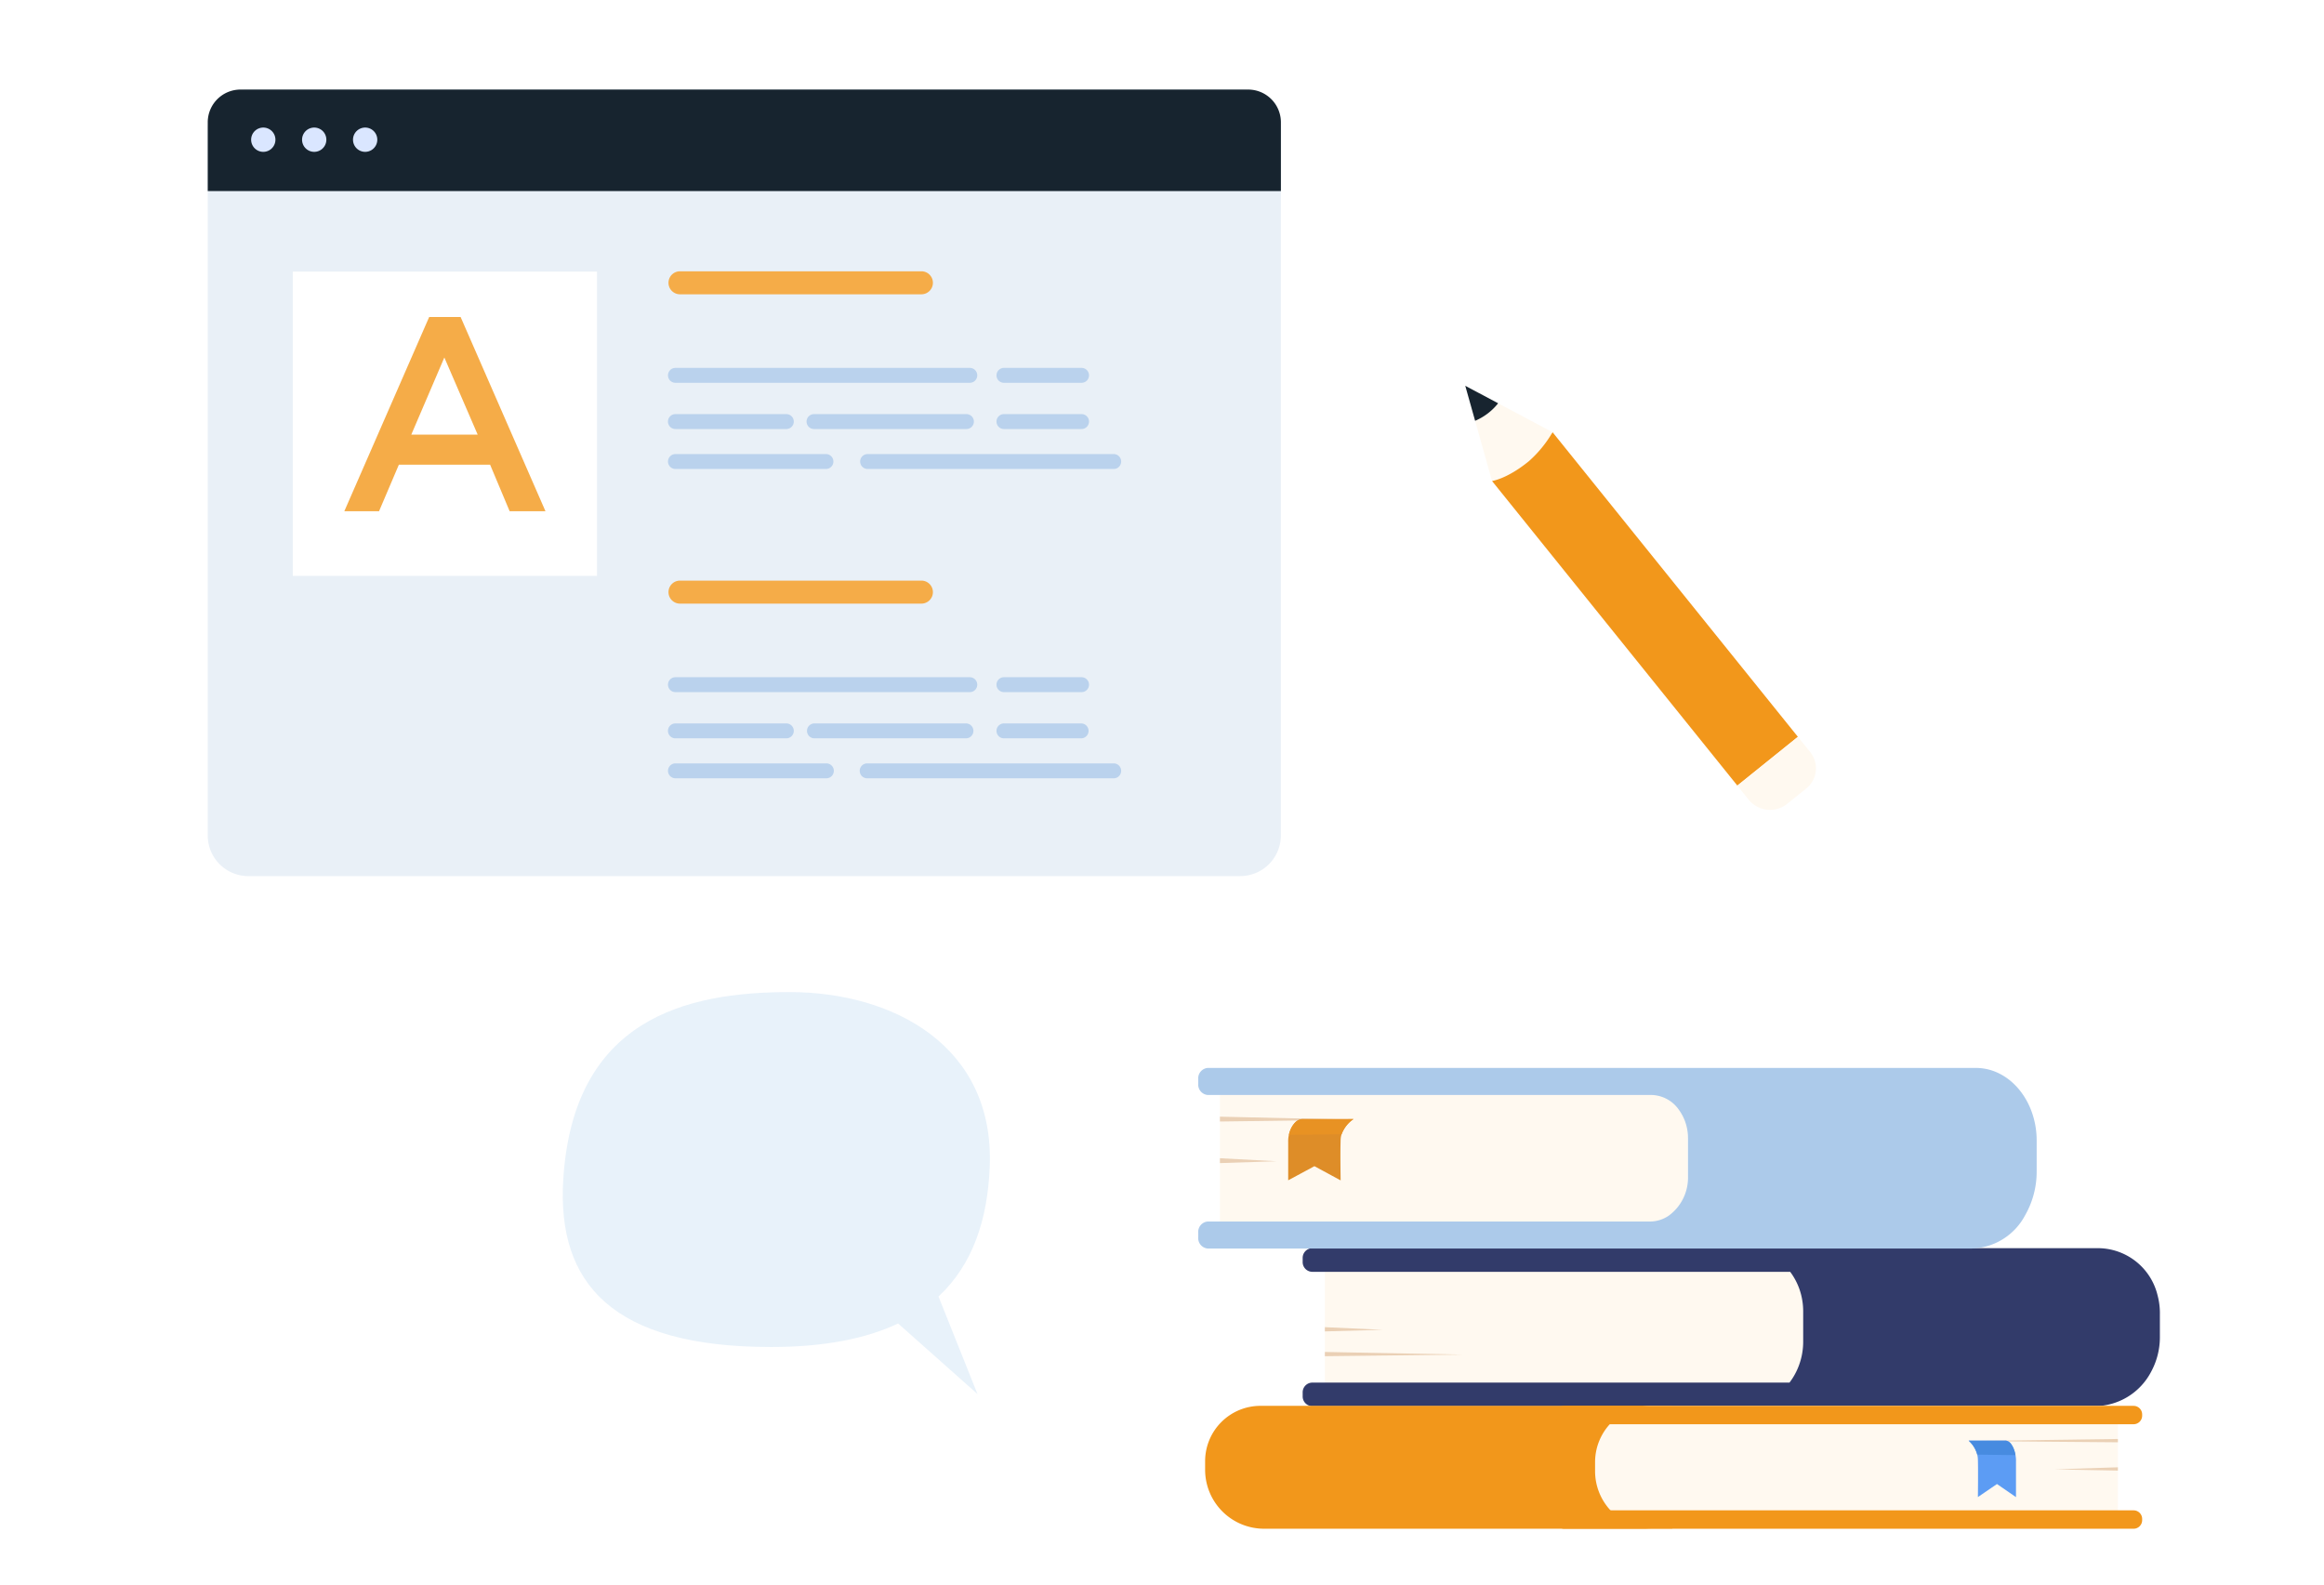<svg xmlns="http://www.w3.org/2000/svg" xmlns:xlink="http://www.w3.org/1999/xlink" width="352" height="240" viewBox="0 0 352 240">
  <defs>
    <clipPath id="clip-path">
      <rect id="Rectangle_3708" data-name="Rectangle 3708" width="162.544" height="119.132" fill="none"/>
    </clipPath>
    <clipPath id="clip-path-2">
      <rect id="Rectangle_3709" data-name="Rectangle 3709" width="145.655" height="69.792" fill="none"/>
    </clipPath>
    <clipPath id="clip-path-3">
      <rect id="Rectangle_3712" data-name="Rectangle 3712" width="64.696" height="60.882" fill="none"/>
    </clipPath>
    <clipPath id="clip-path-4">
      <rect id="Rectangle_3745" data-name="Rectangle 3745" width="53.114" height="64.229" fill="none"/>
    </clipPath>
  </defs>
  <g id="Group_6450" data-name="Group 6450" transform="translate(-22094 8678)">
    <rect id="Rectangle_366" data-name="Rectangle 366" width="352" height="240" transform="translate(22094 -8678)" fill="#fff"/>
    <g id="Group_6618" data-name="Group 6618" transform="translate(21398 -8829)">
      <rect id="Rectangle_3695" data-name="Rectangle 3695" width="344.348" height="240" transform="translate(700 151)" fill="#fff"/>
      <g id="Group_6397" data-name="Group 6397" transform="translate(727.465 164.565)">
        <g id="Group_6396" data-name="Group 6396" clip-path="url(#clip-path)">
          <path id="Path_12250" data-name="Path 12250" d="M156.383,119.132H6.157A6.156,6.156,0,0,1,0,112.975V6.157A6.157,6.157,0,0,1,6.157,0H156.383a6.157,6.157,0,0,1,6.157,6.157v106.81a6.157,6.157,0,0,1-6.157,6.157" transform="translate(0 0)" fill="#e9f0f7"/>
          <path id="Path_12251" data-name="Path 12251" d="M162.544,15.376H0V4.961A4.961,4.961,0,0,1,4.961,0H157.583a4.961,4.961,0,0,1,4.961,4.961Z" transform="translate(0 0)" fill="#17242f"/>
          <path id="Path_12252" data-name="Path 12252" d="M7.967,8.817a1.839,1.839,0,1,1,1.839,1.837A1.839,1.839,0,0,1,7.967,8.817" transform="translate(-1.393 -1.22)" fill="#dae6ff"/>
          <path id="Path_12253" data-name="Path 12253" d="M17.318,8.817a1.839,1.839,0,1,1,1.839,1.837,1.839,1.839,0,0,1-1.839-1.837" transform="translate(-3.03 -1.22)" fill="#dae6ff"/>
          <path id="Path_12254" data-name="Path 12254" d="M26.669,8.817a1.839,1.839,0,1,1,1.839,1.837,1.839,1.839,0,0,1-1.839-1.837" transform="translate(-4.665 -1.22)" fill="#dae6ff"/>
          <rect id="Rectangle_3707" data-name="Rectangle 3707" width="46.076" height="46.076" transform="translate(12.882 27.576)" fill="#fff"/>
          <path id="Path_12255" data-name="Path 12255" d="M122.921,36.845H86.273a1.742,1.742,0,0,1,0-3.483h36.649a1.742,1.742,0,0,1,0,3.483" transform="translate(-14.786 -5.836)" fill="#f5ac48"/>
          <path id="Path_12256" data-name="Path 12256" d="M130.177,53.352H85.66a1.129,1.129,0,1,1,0-2.257h44.517a1.129,1.129,0,1,1,0,2.257" transform="translate(-14.787 -8.937)" fill="#bad2ed"/>
          <path id="Path_12257" data-name="Path 12257" d="M157.635,53.352H145.881a1.129,1.129,0,0,1,0-2.257h11.755a1.129,1.129,0,1,1,0,2.257" transform="translate(-25.319 -8.937)" fill="#bad2ed"/>
          <path id="Path_12258" data-name="Path 12258" d="M102.457,61.836h-16.8a1.129,1.129,0,1,1,0-2.257h16.8a1.129,1.129,0,0,1,0,2.257" transform="translate(-14.788 -10.422)" fill="#bad2ed"/>
          <path id="Path_12259" data-name="Path 12259" d="M134.112,61.836H111.1a1.129,1.129,0,1,1,0-2.257h23.016a1.129,1.129,0,1,1,0,2.257" transform="translate(-19.237 -10.422)" fill="#bad2ed"/>
          <path id="Path_12260" data-name="Path 12260" d="M157.635,61.836H145.881a1.129,1.129,0,0,1,0-2.257h11.755a1.129,1.129,0,1,1,0,2.257" transform="translate(-25.319 -10.422)" fill="#bad2ed"/>
          <path id="Path_12261" data-name="Path 12261" d="M108.452,69.171H85.661a1.129,1.129,0,1,1,0-2.257h22.792a1.129,1.129,0,0,1,0,2.257" transform="translate(-14.787 -11.705)" fill="#bad2ed"/>
          <path id="Path_12262" data-name="Path 12262" d="M158.128,69.171H120.853a1.129,1.129,0,0,1,0-2.257h37.275a1.129,1.129,0,1,1,0,2.257" transform="translate(-20.941 -11.705)" fill="#bad2ed"/>
          <path id="Path_12263" data-name="Path 12263" d="M37.926,41.746h4.758L55.541,71.172H50.115l-2.963-7.054H33.334l-3.005,7.054H25.07ZM45.272,59.57l-5.05-11.687L35.213,59.57Z" transform="translate(-4.385 -7.302)" fill="#f5ac48"/>
          <path id="Path_12264" data-name="Path 12264" d="M122.921,93.627H86.273a1.742,1.742,0,0,1,0-3.483h36.649a1.742,1.742,0,0,1,0,3.483" transform="translate(-14.786 -15.768)" fill="#f5ac48"/>
          <path id="Path_12265" data-name="Path 12265" d="M130.177,110.133H85.66a1.129,1.129,0,1,1,0-2.257h44.517a1.129,1.129,0,1,1,0,2.257" transform="translate(-14.787 -18.869)" fill="#bad2ed"/>
          <path id="Path_12266" data-name="Path 12266" d="M157.635,110.133H145.881a1.129,1.129,0,0,1,0-2.257h11.755a1.129,1.129,0,1,1,0,2.257" transform="translate(-25.319 -18.869)" fill="#bad2ed"/>
          <path id="Path_12267" data-name="Path 12267" d="M102.457,118.616h-16.8a1.129,1.129,0,1,1,0-2.257h16.8a1.129,1.129,0,0,1,0,2.257" transform="translate(-14.788 -20.354)" fill="#bad2ed"/>
          <path id="Path_12268" data-name="Path 12268" d="M134.11,118.616H111.095a1.129,1.129,0,0,1,0-2.257h23.016a1.129,1.129,0,0,1,0,2.257" transform="translate(-19.234 -20.354)" fill="#bad2ed"/>
          <path id="Path_12269" data-name="Path 12269" d="M157.635,118.616H145.881a1.129,1.129,0,0,1,0-2.257h11.755a1.129,1.129,0,0,1,0,2.257" transform="translate(-25.319 -20.354)" fill="#bad2ed"/>
          <path id="Path_12270" data-name="Path 12270" d="M108.452,125.952H85.661a1.129,1.129,0,1,1,0-2.257h22.792a1.129,1.129,0,1,1,0,2.257" transform="translate(-14.787 -21.637)" fill="#bad2ed"/>
          <path id="Path_12271" data-name="Path 12271" d="M158.131,125.952H120.855a1.129,1.129,0,1,1,0-2.257h37.275a1.129,1.129,0,1,1,0,2.257" transform="translate(-20.943 -21.637)" fill="#bad2ed"/>
        </g>
      </g>
      <g id="Group_6399" data-name="Group 6399" transform="translate(877.488 312.75)">
        <g id="Group_6398" data-name="Group 6398" clip-path="url(#clip-path-2)">
          <path id="Path_12272" data-name="Path 12272" d="M87.66,59.05H24.675V35.119h63.2a9.248,9.248,0,0,1,9.248,9.248v5.225A9.458,9.458,0,0,1,87.66,59.05" transform="translate(-5.495 -7.821)" fill="#fff9f0"/>
          <path id="Path_12273" data-name="Path 12273" d="M150.187,44.964v3.6a10.976,10.976,0,0,1-1.328,5.274,9.693,9.693,0,0,1-8.468,5.211H21.771a1.473,1.473,0,0,1-1.421-1.511v-.539a1.473,1.473,0,0,1,1.421-1.519H94.084A9.834,9.834,0,0,0,95.1,53.843a10.277,10.277,0,0,0,1.059-4.581V44.687a10.193,10.193,0,0,0-.293-2.437A9.828,9.828,0,0,0,94.189,38.7H21.771a1.473,1.473,0,0,1-1.421-1.521v-.537a1.473,1.473,0,0,1,1.421-1.521H140.989a9.317,9.317,0,0,1,8.845,7.132,10.489,10.489,0,0,1,.355,2.713" transform="translate(-4.532 -7.821)" fill="#323b6a"/>
          <path id="Path_12274" data-name="Path 12274" d="M24.675,50.512l8.783.4-8.783.242Z" transform="translate(-5.495 -11.249)" fill="#ead0b5"/>
          <path id="Path_12275" data-name="Path 12275" d="M24.675,55.343l20.9.4-20.9.242Z" transform="translate(-5.495 -12.325)" fill="#ead0b5"/>
          <path id="Path_12276" data-name="Path 12276" d="M10.272,84.455H72.105V65.841H9.729a8.388,8.388,0,0,0-8.387,8.386v1.295a8.932,8.932,0,0,0,8.93,8.932" transform="translate(-0.299 -14.663)" fill="#f2971b"/>
          <path id="Path_12277" data-name="Path 12277" d="M86.048,84.455h70.469V65.841H85.855a8.528,8.528,0,0,0-8.527,8.527v1.365a8.721,8.721,0,0,0,8.721,8.721" transform="translate(-17.221 -14.663)" fill="#fff9f0"/>
          <path id="Path_12278" data-name="Path 12278" d="M70.966,88.991h86.225a1.3,1.3,0,0,0,1.295-1.295V87.5a1.3,1.3,0,0,0-1.295-1.295H70.966A1.3,1.3,0,0,0,69.671,87.5V87.7a1.3,1.3,0,0,0,1.295,1.295" transform="translate(-15.516 -19.198)" fill="#f2971b"/>
          <path id="Path_12279" data-name="Path 12279" d="M70.966,68.626h86.225a1.3,1.3,0,0,0,1.295-1.295v-.193a1.3,1.3,0,0,0-1.295-1.295H70.966a1.3,1.3,0,0,0-1.295,1.295v.193a1.3,1.3,0,0,0,1.295,1.295" transform="translate(-15.516 -14.662)" fill="#f2971b"/>
          <path id="Path_12280" data-name="Path 12280" d="M176.454,77.815l-9.6.313,9.6.189Z" transform="translate(-37.158 -17.329)" fill="#ead0b5"/>
          <path id="Path_12281" data-name="Path 12281" d="M172.662,72.3l-22.841.313,22.841.188Z" transform="translate(-33.365 -16.102)" fill="#ead0b5"/>
          <path id="Path_12282" data-name="Path 12282" d="M150.122,72.626a4.316,4.316,0,0,1,1.3,2.114,3.507,3.507,0,0,1,.1.73c.053,1.747,0,5.7,0,5.7l2.889-1.976,2.881,1.982V75.818a4.728,4.728,0,0,0-.705-2.643,1.078,1.078,0,0,0-.8-.548Z" transform="translate(-33.432 -16.174)" fill="#5c9cf4"/>
          <path id="Path_12283" data-name="Path 12283" d="M150.122,72.626a4.316,4.316,0,0,1,1.3,2.114l5.791.078s-.227-1.878-1.422-2.191Z" transform="translate(-33.432 -16.174)" fill="#478be0"/>
          <path id="Path_12284" data-name="Path 12284" d="M65.084,27.347H4.228V0H65.3a9.778,9.778,0,0,1,9.778,9.777v7.57a10,10,0,0,1-10,10" transform="translate(-0.941)" fill="#fff9f0"/>
          <path id="Path_12285" data-name="Path 12285" d="M74.178,10.612V16.5a7.1,7.1,0,0,1-2.893,5.861,5.054,5.054,0,0,1-2.852.9H1.422A1.579,1.579,0,0,0,0,24.957v.694a1.579,1.579,0,0,0,1.422,1.7h115.76a9.442,9.442,0,0,0,8.035-4.99,13.267,13.267,0,0,0,1.774-6.719V11a12.731,12.731,0,0,0-.915-4.782C124.585,2.537,121.433,0,117.784,0H1.422A1.578,1.578,0,0,0,0,1.7v.695a1.579,1.579,0,0,0,1.422,1.7H68.638a5.186,5.186,0,0,1,4.076,2.122,7.237,7.237,0,0,1,1.461,4.4" transform="translate(0)" fill="#accaea"/>
          <path id="Path_12286" data-name="Path 12286" d="M4.228,17.592l8.59.459-8.59.28Z" transform="translate(-0.942 -3.917)" fill="#ead0b5"/>
          <path id="Path_12287" data-name="Path 12287" d="M4.228,9.495l20.437.46-20.437.275Z" transform="translate(-0.942 -2.114)" fill="#ead0b5"/>
          <path id="Path_12288" data-name="Path 12288" d="M27.412,9.969a4.8,4.8,0,0,0-1.8,2.3,3.036,3.036,0,0,0-.14.8c-.074,1.894,0,6.181,0,6.181L21.5,17.1,17.528,19.24V13.429a4.329,4.329,0,0,1,.974-2.866,1.543,1.543,0,0,1,1.1-.594Z" transform="translate(-3.903 -2.22)" fill="#de8d28"/>
          <path id="Path_12289" data-name="Path 12289" d="M27.449,9.969a4.8,4.8,0,0,0-1.8,2.3l-7.979.085s.313-2.041,1.961-2.378Z" transform="translate(-3.936 -2.22)" fill="#e89223"/>
        </g>
      </g>
      <g id="Group_6404" data-name="Group 6404" transform="translate(781.239 301.261)">
        <g id="Group_6403" data-name="Group 6403" clip-path="url(#clip-path-3)">
          <path id="Path_12294" data-name="Path 12294" d="M64.67,26.466C65.41,8.139,50.051,0,34.347,0S1.553,4.07.072,28.435C-.881,44.111,7.481,53.756,31.538,53.756c8.115,0,14.422-1.28,19.253-3.562L62.817,60.882,56.908,46.108c5.236-4.868,7.442-11.735,7.761-19.642" transform="translate(0 0)" fill="#e8f2fa"/>
        </g>
      </g>
      <g id="Group_6444" data-name="Group 6444" transform="translate(917.935 209.435)">
        <rect id="Rectangle_3744" data-name="Rectangle 3744" width="11.776" height="59.235" transform="translate(4.053 14.418) rotate(-38.849)" fill="#f2971b"/>
        <g id="Group_6443" data-name="Group 6443">
          <g id="Group_6442" data-name="Group 6442" clip-path="url(#clip-path-4)">
            <path id="Path_12317" data-name="Path 12317" d="M4.053,14.418,1.49,5.3,0,0,4.976,2.646,13.22,7.029a17.8,17.8,0,0,1-3.6,4.4c-3.279,2.675-5.569,2.99-5.569,2.99" fill="#fff9f0"/>
            <path id="Path_12318" data-name="Path 12318" d="M49.941,58.761l-2.9,2.335a4.147,4.147,0,0,1-5.831-.626l-1.719-2.134,9.171-7.387,1.869,2.321a3.907,3.907,0,0,1-.592,5.493" transform="translate(1.717 2.215)" fill="#fff9f0"/>
            <path id="Path_12319" data-name="Path 12319" d="M4.976,2.646A8.87,8.87,0,0,1,1.49,5.3L0,0Z" fill="#17242f"/>
          </g>
        </g>
      </g>
    </g>
  </g>
</svg>
